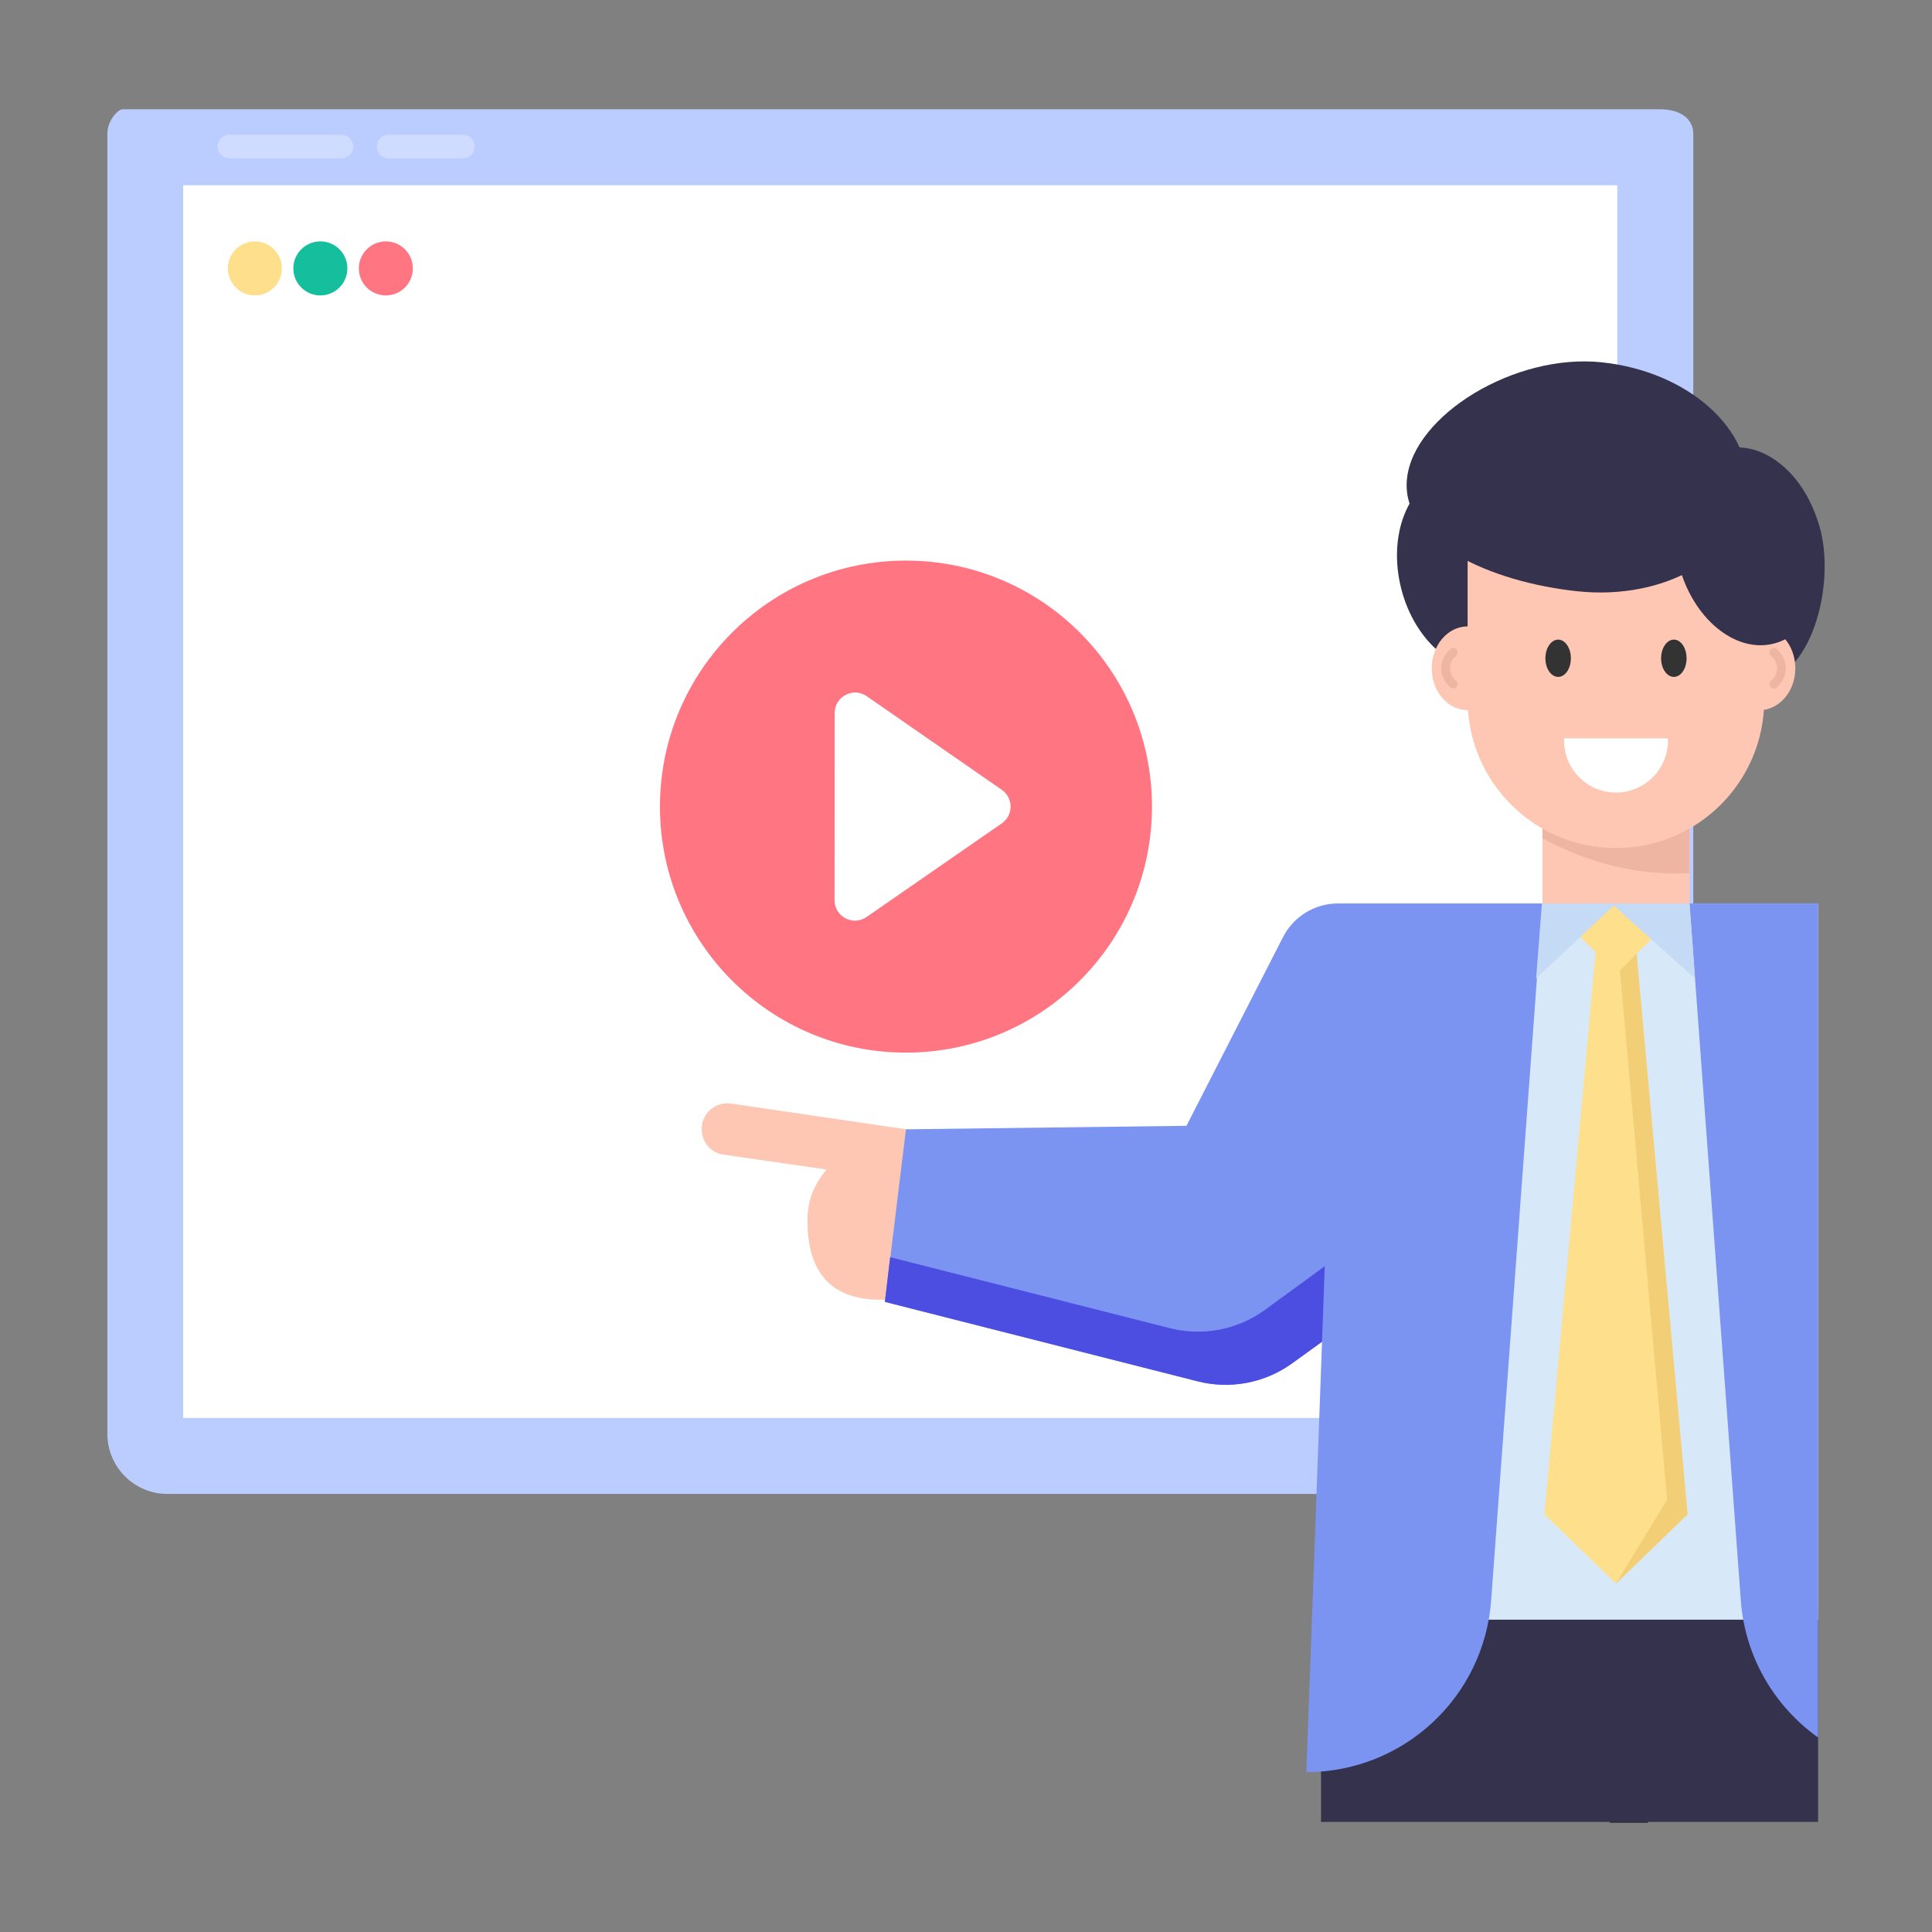 <svg width="91" height="91" viewBox="0 0 91 91" fill="none" xmlns="http://www.w3.org/2000/svg">
<rect x="0" y="0" width="91" height="91" fill="#808080" stroke="none"/>
<path d="M77.624 80.724V85.853H75.825V78.924C76.819 78.924 77.624 79.73 77.624 80.724Z" fill="#222135"/>
<path d="M79.756 6.3V69.212C79.756 69.849 79.24 70.366 78.603 70.366H7.88C6.325 70.366 5.056 69.097 5.056 67.532V6.3C5.056 5.662 5.572 5.146 5.769 5.146H78.163C79.24 5.146 79.756 5.662 79.756 6.3Z" fill="#BBCCFF"/>
<path d="M8.627 8.726H76.176V66.787H8.627V8.726Z" fill="white"/>
<g opacity="0.3">
<path d="M16.636 6.905C16.636 7.212 16.387 7.454 16.08 7.454H10.804C10.498 7.454 10.248 7.212 10.248 6.905C10.248 6.599 10.498 6.349 10.804 6.349H16.08C16.387 6.349 16.636 6.599 16.636 6.905Z" fill="white"/>
<path d="M22.358 6.905C22.358 7.212 22.109 7.454 21.802 7.454H18.304C17.997 7.454 17.748 7.212 17.748 6.905C17.748 6.599 17.997 6.349 18.304 6.349H21.802C22.109 6.349 22.358 6.599 22.358 6.905Z" fill="white"/>
</g>
<path d="M12.004 13.915C12.707 13.915 13.277 13.345 13.277 12.642C13.277 11.94 12.707 11.37 12.004 11.37C11.302 11.37 10.732 11.94 10.732 12.642C10.732 13.345 11.302 13.915 12.004 13.915Z" fill="#FDDF8C"/>
<path d="M15.09 13.915C15.793 13.915 16.362 13.345 16.362 12.642C16.362 11.94 15.793 11.37 15.09 11.37C14.387 11.37 13.817 11.94 13.817 12.642C13.817 13.345 14.387 13.915 15.09 13.915Z" fill="#15BE9D"/>
<path d="M18.174 13.915C18.877 13.915 19.446 13.345 19.446 12.642C19.446 11.94 18.877 11.37 18.174 11.37C17.471 11.37 16.901 11.94 16.901 12.642C16.901 13.345 17.471 13.915 18.174 13.915Z" fill="#FF7581"/>
<path d="M62.223 75.79H85.635V85.815H62.223V75.79Z" fill="#34324C"/>
<path d="M85.635 42.551H67.292C64.899 42.551 62.927 44.427 62.809 46.817L62.223 76.289H85.635V42.551Z" fill="#D7E9F9"/>
<path d="M79.487 71.329L76.113 74.591L72.745 71.329L75.266 43.602H76.965L79.487 71.329Z" fill="#FDDF8C"/>
<path d="M76.113 74.591L78.524 70.643L76.113 43.602H76.966L79.487 71.329L76.113 74.591Z" fill="#F2CF77"/>
<path d="M79.46 42.555L76.159 45.856L72.858 42.555H79.46Z" fill="#FDDF8C"/>
<path d="M45.868 57.201C45.848 57.863 45.614 58.574 45.323 59.212C44.743 60.482 43.431 61.257 42.035 61.227L41.465 61.214C41.41 61.219 41.354 61.224 41.303 61.217C38.843 61.146 37.972 59.573 38.038 57.279C38.068 56.459 38.393 55.723 38.934 55.086L34.101 54.389C33.473 54.314 33.038 53.772 33.049 53.153L33.06 53.023C33.145 52.353 33.76 51.886 34.434 51.979L42.678 53.191C42.779 53.205 42.877 53.23 42.962 53.27C42.981 53.272 42.989 53.268 43.001 53.273L43.099 53.278C45.551 53.353 45.93 54.898 45.868 57.201Z" fill="#FDC7B4"/>
<path d="M63.02 42.554C61.929 42.555 60.929 43.167 60.432 44.139L55.884 53.027L42.672 53.192L41.679 61.321L56.401 65.062C57.944 65.454 59.581 65.141 60.871 64.208L69.319 58.1L63.02 42.554Z" fill="#7B94F2"/>
<path d="M69.323 58.101L60.87 64.209C59.582 65.142 57.948 65.456 56.404 65.059L41.679 61.319L41.926 59.214L55.1 62.558C56.644 62.946 58.278 62.641 59.566 61.708L68.225 55.385L69.323 58.101Z" fill="#4C4EE1"/>
<path d="M70.235 75.383L72.652 42.554H63.02L61.532 83.469C66.103 83.469 69.9 79.941 70.235 75.383Z" fill="#7B94F2"/>
<path d="M85.635 42.554H79.578L81.995 75.383C82.192 78.063 83.591 80.38 85.635 81.84V42.554Z" fill="#7B94F2"/>
<path d="M85.613 24.538C86.44 26.79 85.715 30.988 83.478 32.027C81.763 32.822 79.638 30.81 79.002 28.284C78.364 25.753 79.336 23.324 81.169 22.863C83.006 22.4 84.713 22.087 85.613 24.538Z" fill="#34324C"/>
<path d="M72.644 26.035C73.281 28.561 72.308 30.989 70.471 31.452C68.638 31.913 66.631 30.235 65.995 27.709C65.358 25.178 66.33 22.749 68.163 22.288C70 21.825 72.007 23.503 72.644 26.035Z" fill="#34324C"/>
<path d="M72.626 42.554H76.116L72.353 46.088L72.626 42.554Z" fill="#C5DAF5"/>
<path d="M79.838 46.088L76.476 43.078L75.918 42.554H79.578L79.838 46.088Z" fill="#C5DAF5"/>
<path d="M72.651 37.53H79.577V42.555H72.651V37.53Z" fill="#FDC7B4"/>
<path d="M79.576 37.53V41.131C77.124 41.246 74.827 40.659 72.65 39.486V37.53H79.576Z" fill="#EFB5A3"/>
<path d="M82.871 33.45C83.805 33.45 84.562 32.566 84.562 31.477C84.562 30.387 83.805 29.504 82.871 29.504C81.937 29.504 81.18 30.387 81.18 31.477C81.18 32.566 81.937 33.45 82.871 33.45Z" fill="#FDC7B4"/>
<path d="M83.548 32.431C83.491 32.431 83.434 32.407 83.393 32.361C83.318 32.276 83.326 32.145 83.411 32.07C83.6 31.904 83.704 31.693 83.704 31.478C83.704 31.263 83.6 31.052 83.411 30.886C83.326 30.81 83.318 30.68 83.393 30.594C83.469 30.51 83.599 30.501 83.685 30.577C83.963 30.823 84.116 31.142 84.116 31.478C84.116 31.813 83.963 32.133 83.685 32.379C83.645 32.414 83.596 32.431 83.548 32.431Z" fill="#EFB5A3"/>
<path d="M69.127 33.45C70.061 33.45 70.818 32.566 70.818 31.477C70.818 30.387 70.061 29.504 69.127 29.504C68.193 29.504 67.436 30.387 67.436 31.477C67.436 32.566 68.193 33.45 69.127 33.45Z" fill="#FDC7B4"/>
<path d="M68.451 32.431C68.508 32.431 68.564 32.407 68.605 32.361C68.68 32.276 68.672 32.145 68.588 32.07C68.399 31.904 68.295 31.693 68.295 31.478C68.295 31.263 68.399 31.052 68.588 30.886C68.672 30.81 68.68 30.68 68.605 30.594C68.53 30.51 68.4 30.501 68.314 30.577C68.035 30.823 67.882 31.142 67.882 31.478C67.882 31.813 68.035 32.133 68.314 32.379C68.353 32.414 68.402 32.431 68.451 32.431Z" fill="#EFB5A3"/>
<path d="M83.099 22.776V32.958C83.099 36.817 79.972 39.944 76.113 39.944C72.254 39.944 69.127 36.817 69.127 32.958V22.776C69.127 22.532 69.325 22.346 69.569 22.346H82.658C82.902 22.346 83.099 22.532 83.099 22.776Z" fill="#FDC7B4"/>
<path d="M85.716 24.899C86.352 27.425 85.379 29.854 83.542 30.316C81.709 30.778 79.703 29.1 79.067 26.574C78.429 24.043 79.401 21.614 81.234 21.152C83.071 20.69 85.078 22.368 85.716 24.899Z" fill="#34324C"/>
<path d="M75.446 17.065C79.543 17.498 82.618 20.266 82.304 23.245C81.989 26.219 78.403 28.283 74.306 27.85C70.2 27.416 65.957 25.516 66.271 22.543C66.586 19.563 71.34 16.631 75.446 17.065Z" fill="#34324C"/>
<path d="M73.99 31.008C73.99 31.493 73.724 31.883 73.392 31.883C73.061 31.883 72.79 31.493 72.79 31.008C72.79 30.523 73.061 30.127 73.392 30.127C73.724 30.127 73.99 30.523 73.99 31.008Z" fill="#333333"/>
<path d="M79.44 31.008C79.44 31.493 79.174 31.883 78.843 31.883C78.512 31.883 78.24 31.493 78.24 31.008C78.24 30.523 78.512 30.127 78.843 30.127C79.174 30.127 79.44 30.523 79.44 31.008Z" fill="#333333"/>
<path d="M73.679 34.776C73.677 34.812 73.668 34.845 73.668 34.881C73.668 36.233 74.764 37.329 76.115 37.329C77.467 37.329 78.563 36.233 78.563 34.881C78.563 34.845 78.554 34.812 78.552 34.776H73.679Z" fill="white"/>
<path d="M42.673 49.58C49.072 49.58 54.26 44.392 54.26 37.992C54.26 31.593 49.072 26.405 42.673 26.405C36.273 26.405 31.085 31.593 31.085 37.992C31.085 44.392 36.273 49.58 42.673 49.58Z" fill="#FF7581"/>
<path d="M47.189 38.78L40.819 43.191C40.18 43.633 39.309 43.18 39.309 42.404L39.315 33.574C39.321 32.804 40.186 32.35 40.825 32.792L47.189 37.204C47.738 37.586 47.738 38.398 47.189 38.78Z" fill="white"/>
</svg>
